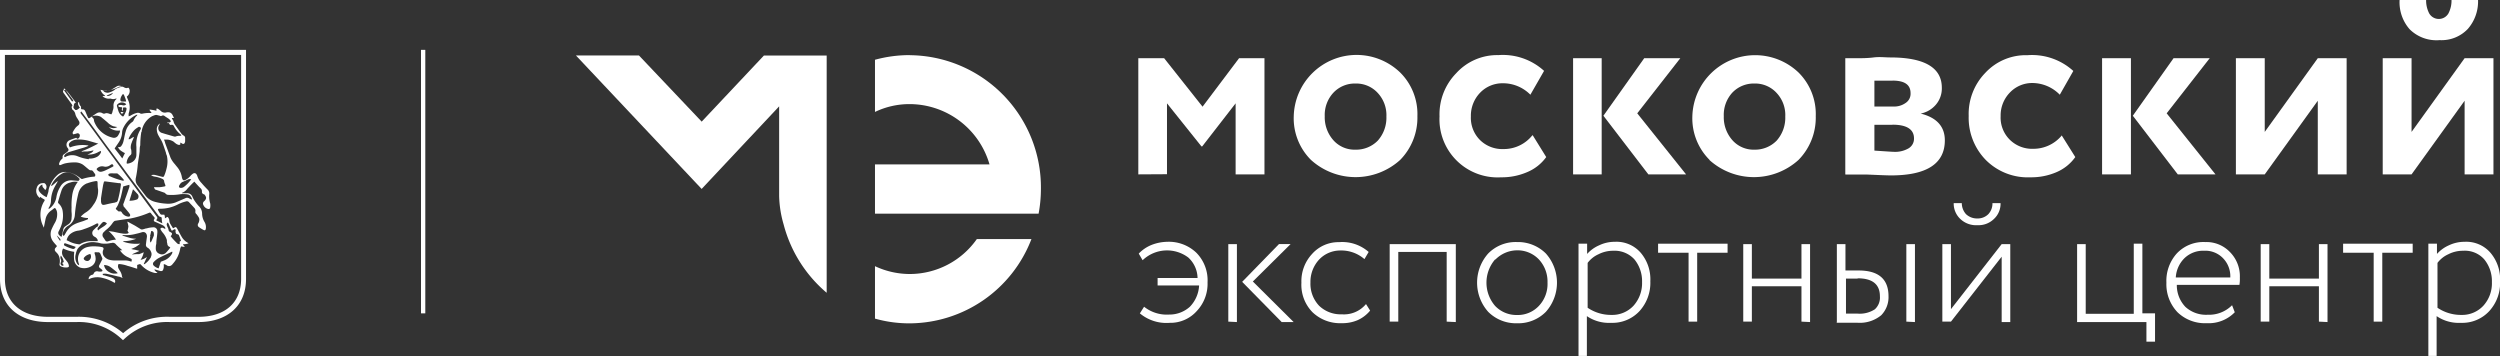 <?xml version="1.0" encoding="UTF-8"?> <svg xmlns="http://www.w3.org/2000/svg" viewBox="0 0 290.32 41.38"><rect x="0" y="0" width="290.32" height="41.38" fill="#333333" stroke="none"/><defs><style>.cls-1{fill:#fff;}</style></defs><g id="Layer_2" data-name="Layer 2"><g id="Слой_1" data-name="Слой 1"><g id="_Слой_1-2" data-name=" Слой 1-2"><path class="cls-1" d="M.6,6.38H28v26c0,2.76-1.85,4.41-4.94,4.41H19.71a7.74,7.74,0,0,0-5.41,1.9,7.85,7.85,0,0,0-5.4-1.9H5.57c-3.1,0-5-1.65-5-4.41v-26h0ZM0,32.4c0,3.08,2.13,5,5.57,5H8.9A7.22,7.22,0,0,1,14,39.25l.28.25.28-.25a7.21,7.21,0,0,1,5.14-1.85h3.33c3.41,0,5.54-1.92,5.54-5V5.79H0v26.6Z"></path><path class="cls-1" d="M5.65,24.14a1.51,1.51,0,0,0,.27-.86,3.57,3.57,0,0,1,.41-1.54c.12-.23.26-.46.4-.71l-.13.07c-.17.13-.32.28-.5.42a1.46,1.46,0,0,1-.15.09c0-.05,0-.08,0-.1a3.12,3.12,0,0,1,1.31-1.38A1,1,0,0,1,7.76,20a2.21,2.21,0,0,1,1.41.69c.06.05.1.11.05.18A.18.18,0,0,1,9,21l-.7-.06A1.44,1.44,0,0,0,7,21.69a3.24,3.24,0,0,0-.45,1.2,2.09,2.09,0,0,1-.75,1.29l-.15.1,0-.05a.36.36,0,0,1,0-.09Zm4.48-2.85a4.61,4.61,0,0,1,1-.26c.16,0,.19,0,.2.17s0,.52.06.79a2.69,2.69,0,0,1-.56,1.81,2.59,2.59,0,0,1-.87.87,2.5,2.5,0,0,0-.4.31,1.51,1.51,0,0,0-.18.18,2.44,2.44,0,0,0,.84.16c0,.1,0,.15-.08.17l-.46.18c-.27.09-.53.16-.8.27a2.4,2.4,0,0,0-1.18,1c-.07.11-.12.23-.2.34s-.08.13-.16.08a.2.2,0,0,1-.07-.15A1.34,1.34,0,0,1,8,26.17,1.58,1.58,0,0,0,8.69,25a15.63,15.63,0,0,1,.41-2.54,1.69,1.69,0,0,1,1-1.17Zm.2-2.8A4.93,4.93,0,0,1,9,18.14a1.63,1.63,0,0,0-1.43.1.08.08,0,0,1-.06,0c-.1-.09-.06-.17,0-.25a1.17,1.17,0,0,1,.59-.36l1.71-.51.33-.12.15-.1a4.08,4.08,0,0,0-2.17.22c-.19-.31-.16-.46.12-.68a1.42,1.42,0,0,1,.84-.24,4.31,4.31,0,0,1,1.24.16l1.09.32s0,0,0,0-.26.12-.38.19l-.38.19-.4.19-.39.17a3,3,0,0,0-.41.17c.12.05.22,0,.33,0l.36,0,.36-.05.36-.08c-.07.19-.19.28-.71.49l.08,0a2.23,2.23,0,0,0,1.11-.25,2.44,2.44,0,0,1,.28-.14.14.14,0,0,1,.11,0s0,.08,0,.11a1.07,1.07,0,0,1-.42.52,1.75,1.75,0,0,1-1,.22Zm-.9-5.56c.16.2.3.4.44.58,1,1.31,1.92,2.62,2.89,3.92l2.06,2.79L17,23.14c.46.62.91,1.24,1.37,1.85a.37.37,0,0,0,.28.2c.09,0,.12.08.13.15s0,.38.08.6l-.71-.34a.45.45,0,0,1,.06-.14.22.22,0,0,0,0-.3c-.5-.68-1-1.35-1.48-2-.66-.9-1.32-1.81-2-2.71l-1.61-2.2c-1.17-1.58-2.33-3.18-3.5-4.77a3.4,3.4,0,0,1-.23-.3c-.06-.08-.06-.15.06-.24Zm2.33.69c.24.17.47.38.7.57a2,2,0,0,0,.69.47,4.39,4.39,0,0,0,.47.09.84.84,0,0,1-.49.13,2.33,2.33,0,0,1-.49-.12,1.53,1.53,0,0,0,1.28.39.59.59,0,0,1,0,.19,3.36,3.36,0,0,1-.22.42.56.56,0,0,1-.63.22A3,3,0,0,1,11,14.26a.92.92,0,0,1-.09-.28.37.37,0,0,0-.19-.33s0-.06-.08-.11a1.21,1.21,0,0,1,1.17.09Zm1.55-3.18a2.07,2.07,0,0,1-.71.32.74.74,0,0,1-.52-.12S12,10.57,12,10.5l.37,0a1,1,0,0,0,.6-.11l.63-.38a.59.59,0,0,1,.5,0,.22.22,0,0,1,.09.08s0,0-.06,0a1.92,1.92,0,0,0-.81.32Zm-.91.65,0,0,.73-.31a.74.74,0,0,1-.71.36Zm2-.05c.07.14.11.28.17.42a2.28,2.28,0,0,1,.08.33c-.18,0-.33,0-.47,0s-.22-.1-.2-.25a1.06,1.06,0,0,1,.19-.48C14.25,10.91,14.31,10.9,14.38,11ZM14,12.45c.18,0,.2,0,.16.19s0,.18.11.22c0-.13,0-.24,0-.36.41-.07.49,0,.38.36a3.15,3.15,0,0,1-.26.56c-.07.14-.14.13-.28,0a1.17,1.17,0,0,1-.38-.6c-.06-.16-.09-.31-.14-.46a.23.23,0,0,1,.07-.26.72.72,0,0,1,1,0,.4.4,0,0,1-.49.1.92.92,0,0,0-.28,0,.38.38,0,0,0-.17.08.22.22,0,0,0,.24.15Zm1.89.88h.07a.53.53,0,0,1-.06.1,1.56,1.56,0,0,0-.38.53.4.4,0,0,1-.14.19,1.92,1.92,0,0,0-.79,1.15c-.12.39-.17.79-.27,1.17a1.39,1.39,0,0,1-.22.46c-.07.13-.21.17-.4.15a1,1,0,0,0,.35.43,2.93,2.93,0,0,0,.46.27c-.1.19-.2.39-.31.62-.31-.42-.6-.8-.89-1.16.18-.28.36-.52.52-.77a2.27,2.27,0,0,0,.35-1.1,1.45,1.45,0,0,1,.15-.54,3.22,3.22,0,0,1,1.57-1.52Zm.45,1.48c.06.07,0,.13,0,.19a3.28,3.28,0,0,0-.5,2.07c0,.3,0,.61,0,.91a1,1,0,0,1-.65.92,1.36,1.36,0,0,1-.36.1c-.09,0-.14,0-.12-.13a1.33,1.33,0,0,1,.42-.84.31.31,0,0,0,.13-.3c0-.16,0-.32-.07-.48a1.39,1.39,0,0,1,.1-.67c.07-.22.17-.41.25-.61l0-.07c-.21.07-.34.25-.59.28a.29.29,0,0,1,0-.11,3.36,3.36,0,0,1,.68-1,2.47,2.47,0,0,1,.42-.3.15.15,0,0,1,.21,0Zm.1.53a2.44,2.44,0,0,1,1.23-1.85l.26-.1a.53.53,0,0,1,.41,0,1.68,1.68,0,0,1,.24.06.18.18,0,0,0,.2,0,.27.27,0,0,1,.3,0c.14.11.3.2.45.3a.84.84,0,0,1,.24.22c.1.11.07.2-.08.25l-.21,0-.1.07.13,0h.09c.06.07.09.16.14.2s.17,0,.24,0a.24.24,0,0,1,.13.05.21.21,0,0,1,.08.1,2.8,2.8,0,0,0,.82,1l.06.06s0,0,0,0-.09.08-.15.08a1.09,1.09,0,0,0-.51.07.34.34,0,0,1-.2,0l-1-.29-.39-.12a.58.58,0,0,1-.34-.89l.1-.21s0,0,0,0a.78.78,0,0,0-.37.57,1.57,1.57,0,0,0,.22.87c.14.26.31.5.42.76s.3.83.43,1.23c0,.11.07.22.1.32a3.12,3.12,0,0,1-.05,1.52,4.69,4.69,0,0,1-.24.75c-.08.2-.12.21-.34.15l-.66-.17a1,1,0,0,0-.54,0,.89.89,0,0,0,.43.17,3.47,3.47,0,0,1,.87.26.36.36,0,0,1,.21.24c0,.15.08.31.13.46s0,.17-.1.18a3.56,3.56,0,0,1-.57.09c-.21,0-.42,0-.63,0a.09.09,0,0,0,0,.05L18,22l1.1.38a.31.31,0,0,1,.11.09.45.45,0,0,0,.36.16,6.07,6.07,0,0,0,1.28-.06,3.06,3.06,0,0,1,.91,0,.49.49,0,0,1,.38.24,1.28,1.28,0,0,1,.14.25.13.13,0,0,1,0,.09.07.07,0,0,1-.09,0,2.53,2.53,0,0,1-.23-.12.45.45,0,0,0-.46,0l-1.07.46a2.33,2.33,0,0,1-1.11.16,6.2,6.2,0,0,1-1.42-.24,2,2,0,0,1-.94-.61l-1-1.3a1,1,0,0,1-.18-.86A12.28,12.28,0,0,0,16,19.09c.07-.51.16-1,.22-1.52,0-.24,0-.47.07-.7a9.7,9.7,0,0,1,.12-1.54Zm4.39,6.2a.69.69,0,0,1,.4-.42c.22-.09.43-.19.65-.3a.62.62,0,0,1,.33,0,4,4,0,0,1-.36.44,4.51,4.51,0,0,1-.51.46.61.61,0,0,1-.33.1C20.81,21.83,20.75,21.7,20.8,21.54ZM19,26.24a.35.35,0,0,1,.2.34A.75.75,0,0,1,19,26.5a.27.27,0,0,0-.33,0,.12.12,0,0,0,0,.18,1.85,1.85,0,0,0,.23.34,2.29,2.29,0,0,1,.48.86c0,.13,0,.27.05.4a.4.4,0,0,0,.26.39l.09.07a3.15,3.15,0,0,1-.22.29c-.1.11-.2.24-.31.34a.65.65,0,0,1-.74.1.63.63,0,0,1-.42-.61c0-.17,0-.35.06-.53,0-.43.09-.86.12-1.28a.67.67,0,0,0,0-.2.44.44,0,0,0-.51-.45,2.85,2.85,0,0,0-.71.12c-.16,0-.3.09-.45.11a.35.35,0,0,1-.23,0l-.7-.43-.83-.45h-.06a3.16,3.16,0,0,1,.13.53,2.78,2.78,0,0,1-.11.53l.07.08c0,.05.09.13.08.14a.4.4,0,0,1-.18.1,2.36,2.36,0,0,1-.46,0c-.39-.05-.77-.14-1.14-.22l-.56-.08a4.5,4.5,0,0,1,.86,1s0,0-.06,0a3.38,3.38,0,0,0-.9.21c-.12,0-.2,0-.26-.09s-.17-.27-.27-.4a.46.46,0,0,1,.1-.62,2.83,2.83,0,0,1,.25-.24,3.33,3.33,0,0,0,.73-.77,1,1,0,0,1,.16-.19.29.29,0,0,1,.15-.09c.56-.09,1.09-.17,1.64-.24a10.71,10.71,0,0,0,2.3-.69.17.17,0,0,1,.22.05,3.75,3.75,0,0,0,.37.44.19.19,0,0,1,0,.27.18.18,0,0,0,.09.28c.32.13.65.29,1,.45Zm.5-.39c.2.3.25.66.46.95l.21-.13a.14.14,0,0,1,.21,0c.06.05,0,.11,0,.16s0,.35.2.37a.22.22,0,0,1,.21.15c.08.2.16.41.23.62a.52.52,0,0,1-.15.07,2.85,2.85,0,0,0,0,.29c-.08.06-.13,0-.19,0s-.37-.34-.55-.53-.2-.24-.31-.37a.35.35,0,0,0,.08-.1c.13-.17.09-.28-.1-.37a.34.34,0,0,1-.23-.25c0-.16-.12-.31-.17-.47s-.07-.25.06-.38ZM20,29.41a1.8,1.8,0,0,1-1,.86,3,3,0,0,1-.32.12c-.09.25-.17.51-.26.77a1.23,1.23,0,0,1-.56-.31.29.29,0,0,1,0-.43,2.59,2.59,0,0,1,.51-.42c.41-.22.84-.41,1.26-.61l.36-.17c.07.09,0,.14,0,.2Zm-2.58-2c.06-.19.1-.39.14-.58a.26.26,0,0,1,.3.26,1,1,0,0,1,0,.29c-.09.22-.18.43-.28.65a1.14,1.14,0,0,1-.12.14,1.5,1.5,0,0,1,0-.76Zm.12,2.43a2.38,2.38,0,0,1-.75.83s0,0-.1,0c.13-.29.25-.56.38-.82l0,0-.35.2a2.34,2.34,0,0,1-.4.13,2.31,2.31,0,0,0,.37-.89,3.32,3.32,0,0,1-.53.22c-.28,0-.56,0-.84.06l0,0,.12-.09c.2-.1.4-.17.6-.27a.42.42,0,0,0,.14-.08L15.66,29a1.58,1.58,0,0,1-.42-.09,4.27,4.27,0,0,0,.53-.24,5,5,0,0,0,.51-.37l-.14,0a4.42,4.42,0,0,1-1.66-.18.53.53,0,0,1-.22-.12,4,4,0,0,0,1.57-.28A2.49,2.49,0,0,1,15,27.6c-.27-.08-.52-.15-.78-.25V27.3l.15,0a4.39,4.39,0,0,0,1.4-.14c.22-.05.46-.11.68-.18.46-.15.65.25.61.54s-.08.56-.11.85a.37.37,0,0,0,.2.4.9.9,0,0,1,.38.46.63.63,0,0,1,0,.58Zm-2.23.52-.14,0a1.9,1.9,0,0,0-.75-.11c-.33,0-.67,0-1,0a2.68,2.68,0,0,1-.79-.1,1.25,1.25,0,0,1-.58-.43A.74.74,0,0,1,12,29c.06-.19,0-.26-.14-.3a3.3,3.3,0,0,0-.61-.08,3.37,3.37,0,0,0-1.1.07,1.48,1.48,0,0,0-.83.55,1.46,1.46,0,0,0-.14,1.43s0,.08,0,.13l0,0A.73.73,0,0,1,9,30.68,1.36,1.36,0,0,1,8.8,29.5,2.09,2.09,0,0,1,9,28.92a1.68,1.68,0,0,1,.93-.65,2.29,2.29,0,0,1,1.27-.11c.21,0,.41.09.62.12a3,3,0,0,0,1-.05l.1,0a.46.46,0,0,1,.56.17,7.82,7.82,0,0,0,.6.55l.12.11,0,0-.24,0c0,.05,0,.1.05.12a2.17,2.17,0,0,0,.92.72l.19.1c.19.08.2.1.16.33Zm-1.62,1.36a1.22,1.22,0,0,1-1-.12,1.11,1.11,0,0,1-.61-.82,1.26,1.26,0,0,1,.71.21c.23.16.45.34.67.52a2.28,2.28,0,0,1,.22.22Zm-3.4-1.44a.47.47,0,0,1-.55-.18.2.2,0,0,1,0-.15,1.58,1.58,0,0,1,.22-.23,1.53,1.53,0,0,1,.52-.23.55.55,0,0,1-.21.79Zm.91-3.91c-.1.12-.22.22-.32.33a.48.48,0,0,0,.12.8.7.7,0,0,1,.34.36.32.32,0,0,1,0,.14l-.7,0a2.52,2.52,0,0,0-1.36.36.27.27,0,0,1-.18,0,3.11,3.11,0,0,1-1-.29,3,3,0,0,0-.36-.17,1.27,1.27,0,0,1,.37-.68,1.85,1.85,0,0,1,1-.44,2.66,2.66,0,0,0,.63-.17,8.34,8.34,0,0,0,1.5-.66l.08,0h.07c.08.17,0,.3-.13.42Zm.59-.42c.18-.21.29-.24.52-.09l.09.06s0,0,0,.06c-.28.34-.71.47-1,.78a.26.26,0,0,1,0-.36l.39-.46ZM13,19.41c-.26.13-.52.27-.79.39a2.07,2.07,0,0,1-.42.14.5.5,0,0,1-.49-.18.13.13,0,0,1,0-.23.82.82,0,0,1,.73-.2.87.87,0,0,0,.69-.1l.1-.07c.22-.14.25-.14.38.14-.08,0-.13.09-.2.12ZM14.33,21a8.83,8.83,0,0,1-1.55-.52c-.08,0-.2-.09-.2-.19s.14-.13.22-.15.46,0,.69,0a.35.35,0,0,1,.13,0,4,4,0,0,1,.8.8l-.09,0Zm-1,2.53c-.37.06-.72.14-1.09.23s-.46,0-.51-.35c0-.13,0-.26,0-.39h0c.07-.46.14-.93.22-1.39a2.86,2.86,0,0,1,.1-.42c0-.14.07-.15.21-.14l1.54.2.14,0a.15.15,0,0,1,.1.18,12.3,12.3,0,0,1-.35,1.79.31.31,0,0,1-.3.26Zm1.7-.22c.13-.43.27-.86.41-1.32a.52.52,0,0,1,.13.11l.44.47a.44.44,0,0,1-.07.58,2.43,2.43,0,0,1-.92.16Zm-.71.61.57.69a1.73,1.73,0,0,1,.22.31s0,.14,0,.16a.22.22,0,0,1-.18.08,1,1,0,0,1-.77-.46.23.23,0,0,0-.28-.15.13.13,0,0,1-.11,0,3,3,0,0,1-.27-.23.11.11,0,0,1,0-.18,3,3,0,0,0,.18-.3A7.81,7.81,0,0,0,14,23c.12-.44.21-.88.31-1.35.21-.05.44-.13.72-.19,0,.1,0,.17,0,.24-.16.47-.32.94-.49,1.39-.06.18-.12.36-.19.54a.21.21,0,0,0,0,.24Zm-5.81,5a4,4,0,0,1-1-.39c-.11-.07-.11-.11,0-.3l1.26.43A.25.25,0,0,1,8.54,28.9ZM7.16,27.5a.66.66,0,0,1-.39-.36c0-.05,0-.13,0-.19a6.53,6.53,0,0,0,.31-.66,3.42,3.42,0,0,0,.2-1.76,1.48,1.48,0,0,0-.46-.89.2.2,0,0,1-.07-.23c.12-.4.23-.81.37-1.22a1.41,1.41,0,0,1,1.06-1,1.56,1.56,0,0,1,.71-.08.51.51,0,0,1,.14,0,.54.54,0,0,1-.09.15,3.27,3.27,0,0,0-.56,1.46,7.87,7.87,0,0,0-.07,1.37,4.73,4.73,0,0,0,0,.54,3.07,3.07,0,0,1,0,.68A.86.86,0,0,1,8,26l-.38.26a.57.57,0,0,0-.27.37l-.19.85Zm.3,2.92-.18.06c-.06.11,0,.16.07.24s0,.09,0,.13a.36.36,0,0,1-.15,0,.27.27,0,0,1-.13-.39.42.42,0,0,0,0-.33.5.5,0,0,1,0-.45,1.63,1.63,0,0,1,.34.77ZM7,28a3.59,3.59,0,0,1-.41-.66l0,0a1.66,1.66,0,0,1,.14.13c.08.07.14.16.23.24s.07.19,0,.32ZM8.31,11.7l-.83-1.15c0-.07-.14-.17-.06-.24s.14.06.19.13l.8,1.08a2.18,2.18,0,0,1,.12.22c-.12.06-.18,0-.22,0ZM4.65,22.85a3.74,3.74,0,0,0,.42.27c.14.08.15.09.08.23a.47.47,0,0,1-.06.09,3,3,0,0,0-.22,2.49c.06.16.13.31.22.51.07-.36.13-.67.2-1a1.6,1.6,0,0,1,.67-1c.12-.08.23-.18.35-.27a.23.23,0,0,1,.1,0,1,1,0,0,1,.22.51,2,2,0,0,1-.22,1.13,7.79,7.79,0,0,0-.39.76,1.42,1.42,0,0,0,.19,1.53c.12.16.27.31.41.48-.06.06-.11.14-.18.21a.31.31,0,0,0,0,.41l.16.17a1.1,1.1,0,0,1,.22.31,1.58,1.58,0,0,1,.1.94A.27.27,0,0,0,7,30.9a1.36,1.36,0,0,0,.84.15C8,31,8,31,8,30.87a1,1,0,0,0-.2-.48c-.13-.17-.28-.34-.41-.53a.88.88,0,0,1-.06-1,4.31,4.31,0,0,0,1.28.38.56.56,0,0,1,0,.13,3.66,3.66,0,0,0,0,.81,1.09,1.09,0,0,0,.72.9,1.61,1.61,0,0,0,1.2-.12,1,1,0,0,0,.56-1.09c0-.15-.07-.3-.11-.47s.24-.09.38-.1a.27.27,0,0,1,.3.18c.07.15.13.31.2.46a.23.23,0,0,1,0,.21l-.33.65a.23.23,0,0,0,.07.32l.21.17c.12.1.11.2,0,.23a1,1,0,0,1-.42,0,.41.41,0,0,0-.51.25.21.21,0,0,1-.17.14.54.54,0,0,0-.41.39.54.54,0,0,0,0,.13l.23-.1a2.28,2.28,0,0,1,1.39-.05,4.52,4.52,0,0,1,1.35.55s0,0,.08,0a.4.4,0,0,0-.2-.51l-.17-.08c-.29-.1-.58-.17-.88-.27-.07,0-.17,0-.18-.16a1.15,1.15,0,0,1,.52,0c.44.09.88.2,1.32.31.13,0,.27.09.41.13s0-.1,0-.12a1.45,1.45,0,0,0-.17-.56c-.08-.13-.16-.26-.23-.39a.53.53,0,0,1,0-.52,3.52,3.52,0,0,1,1.06.22c.37.09.71.22,1.1.33,0-.16,0-.3,0-.44l.16-.06c.2-.06.2-.06.34.1a3.06,3.06,0,0,0,1.47.87.76.76,0,0,0,.4,0,1.72,1.72,0,0,1-.22-.17c-.06-.06-.14-.12-.14-.22l.05,0,.65.19c.17,0,.22,0,.29-.13a1,1,0,0,0,.09-.51,1,1,0,0,1,0-.17.9.9,0,0,1,.37.16.45.45,0,0,0,.56-.06c.25-.22,0,0,.07-.08a3.54,3.54,0,0,0,.9-1.76c0-.1.07-.19.09-.28s.3.06.41,0-.2-.14-.15-.29a1.58,1.58,0,0,0,.63-.11l-.1-.06a1.84,1.84,0,0,1-.68-.65c-.18-.31-.34-.61-.51-.93s-.23-.27-.45-.12h-.08c-.09-.15-.21-.33-.31-.51a.88.88,0,0,1-.11-.4.6.6,0,0,0-.12-.3c-.07-.11-.13-.11-.25,0a.7.7,0,0,0-.14.08c0-.15,0-.28-.07-.43a2.25,2.25,0,0,0-.26,0,.23.23,0,0,1-.22-.11,3.18,3.18,0,0,1-.23-.4c-.07-.1,0-.16.1-.18h.08a4.46,4.46,0,0,0,2.13-.51,4,4,0,0,1,.89-.33.34.34,0,0,1,.36.06c.21.23.43.45.63.68a.45.45,0,0,1,.13.4.31.31,0,0,0,.11.31,3,3,0,0,1,.26.36.54.54,0,0,1,.06.48c0,.1-.08.21-.12.3a.3.3,0,0,0,.09.38,4.65,4.65,0,0,0,.56.34c.14.08.23,0,.25-.14a1.18,1.18,0,0,0-.14-.78,1.91,1.91,0,0,1-.29-1,1.21,1.21,0,0,0-.4-.87,4.88,4.88,0,0,1-.48-.62,2.94,2.94,0,0,1-.25-.46.63.63,0,0,0-.63-.4h-.45l-.12,0v-.05a1.33,1.33,0,0,0,.62-.48c.22-.23.43-.46.66-.68s.14-.11.27,0l.1.11c.17.18.33.37.51.53a.45.45,0,0,1,.15.38.28.28,0,0,0,.22.31.24.24,0,0,1,.14.12c.18.26.16.41-.06.65l-.07.06a.34.34,0,0,0-.06.42.77.77,0,0,0,.49.44c.18.06.28,0,.3-.16a1.47,1.47,0,0,0,0-.47,2.9,2.9,0,0,1-.11-1.09.61.61,0,0,0-.22-.54c-.23-.24-.46-.48-.67-.73a2,2,0,0,1-.5-.83.69.69,0,0,0-.07-.15.28.28,0,0,0-.42-.12,1.43,1.43,0,0,0-.34.31,1.89,1.89,0,0,1-.6.45c-.14.06-.22,0-.29-.11a1.09,1.09,0,0,1-.07-.24,2.48,2.48,0,0,0-.47-1.08c-.1-.13-.22-.26-.33-.41a3,3,0,0,1-.51-.75l-.64-1.74c0-.11-.08-.23-.12-.38l.38,0a1.59,1.59,0,0,1,.74.25,2.42,2.42,0,0,0,.31.25,1,1,0,0,0,.29.12s.12,0,.16-.05,0-.1,0-.15l0-.06a.33.33,0,0,1,.18.08c.12.08.21.09.31,0a.57.57,0,0,0,.08-.23c0-.13,0-.27,0-.4a.3.3,0,0,0-.2-.29.94.94,0,0,1-.21-.18c-.28-.37-.53-.74-.8-1.11a1,1,0,0,1-.11-.23.88.88,0,0,0-.21-.42s0,0,0-.09l.23,0a4.3,4.3,0,0,0-.21-.43.68.68,0,0,0-.27-.21.86.86,0,0,0-.42,0,.65.65,0,0,1-.65-.2,2.9,2.9,0,0,0-.36-.25s-.07,0-.12,0a2.29,2.29,0,0,0,0,.25,6.17,6.17,0,0,0-.8-.14c0,.18.18.24.22.4l-.19,0a3.52,3.52,0,0,0-.91.09s-.1,0-.14,0a.54.54,0,0,0-.48-.09,2.39,2.39,0,0,0-.73.32.55.55,0,0,0-.19.08,1.11,1.11,0,0,1,0-.37,2.08,2.08,0,0,0,0-1.35l-.23-.57.06-.06a.77.77,0,0,0,.28-.59.55.55,0,0,0-.1-.35c-.06-.09-.17,0-.26,0a.57.57,0,0,1-.28-.08.72.72,0,0,0-.75,0,3.46,3.46,0,0,1-1,.33,1.67,1.67,0,0,1-.77,0l-.23-.06a1.19,1.19,0,0,0,.54.68c-.08.13-.22,0-.3.08s0,0,0,0a1.08,1.08,0,0,0,.77.28.71.71,0,0,1,.21,0,.69.69,0,0,0,.51,0c.06,0,.12,0,.17,0s0,0,0,0a.09.09,0,0,1,0,0,1,1,0,0,0-.39.89,1.15,1.15,0,0,1-.11.55c0,.06,0,.14-.06.22a.94.94,0,0,1-.06.15c-.16,0-.29-.09-.42-.11a.57.57,0,0,0-.29,0,.33.33,0,0,1-.32,0,.64.64,0,0,0-.7,0c-.16.09-.29.19-.44.29s-.21.15-.33.23-.17.05-.21,0-.19-.41-.28-.62-.14-.37-.41-.36c-.11,0-.14-.06-.14-.16s0-.14,0-.16a.71.71,0,0,1-.21-.4c0-.08-.06-.13-.13-.1a1.92,1.92,0,0,0,0,.2c0,.13.09.22.12.33h0c.09,0,.1.11,0,.16a.83.83,0,0,1-.27.19.23.23,0,0,1-.18,0c-.11-.13-.3-.24-.17-.46,0-.21.05-.32.24-.38,0,0,0,0,0,0s-.13-.16-.19-.25c-.27-.34-.51-.69-.78-1a.68.68,0,0,0-.2-.18.23.23,0,0,0-.28,0,.2.2,0,0,0,0,.25c0,.06.08.12.11.17l.89,1.23c0,.06.1.13,0,.2s0,.2,0,.29.15.16.21.25a.84.84,0,0,1,.16.29,1.48,1.48,0,0,0,.26.59l.18.3a.37.37,0,0,1-.09.5,2.18,2.18,0,0,0-.28.25,3.52,3.52,0,0,0-.3.45.26.26,0,0,0,0,.34,2.92,2.92,0,0,0,.4-.1.26.26,0,0,1,.36.31.36.36,0,0,1-.26.31L8.84,16c-.27.1-.53.18-.78.29a.57.57,0,0,0-.21.88c.17.22.13.33-.09.51l-.31.22a.37.37,0,0,0-.18.36.2.2,0,0,1-.1.22,1,1,0,0,0-.28.44.24.24,0,0,0,0,.23c.07.06.13,0,.19,0a2.85,2.85,0,0,1,.46-.17,5,5,0,0,1,1.16-.12,1.68,1.68,0,0,1,.91.25c.21.15.39.32.59.48a1.44,1.44,0,0,0,.25.18c.11,0,.25,0,.33.09s.13.19.21.29.05.07,0,0a.25.25,0,0,1,.06.27c0,.1-.12.09-.2.1a5.73,5.73,0,0,0-1.22.24.24.24,0,0,1-.2,0c-.1-.08-.2-.16-.32-.24a3,3,0,0,0-1.45-.55,1.35,1.35,0,0,0-1,.36,3.29,3.29,0,0,0-.8,1.12,2.09,2.09,0,0,0-.22.62c0,.23-.11.45-.17.67s-.1.15-.19.09a2.09,2.09,0,0,1-.66-.52c-.21-.31-.21-.47.11-.78a.56.56,0,0,1,.19-.09c0,.12,0,.25.1.35a2.15,2.15,0,0,1,.23.28.51.51,0,0,0-.09-.8.58.58,0,0,0-.19,0,.7.7,0,0,0-.7.54,1,1,0,0,0,.37,1.18Z"></path><path class="cls-1" d="M14.36,13.06C14.25,13,14.12,13,14,13,14.07,13.24,14.19,13.26,14.36,13.06Z"></path><path class="cls-1" d="M105.67,6.4a15.23,15.23,0,0,0-4.06.54V13a9.22,9.22,0,0,1,4.06-.91,9.68,9.68,0,0,1,9.24,7h-13.3v5.72h19a15.62,15.62,0,0,0,.27-2.89A15.36,15.36,0,0,0,105.67,6.41Z"></path><path class="cls-1" d="M105.67,31.82a9.53,9.53,0,0,1-4.06-.91V37a14.64,14.64,0,0,0,4.06.55,15.23,15.23,0,0,0,14.11-9.79h-6.34A9.53,9.53,0,0,1,105.67,31.82Z"></path><path class="cls-1" d="M81.48,14.12,74.2,6.44H66.88l14.6,15.5,9-9.59V22.77A12.79,12.79,0,0,0,91,26.06,15.53,15.53,0,0,0,96,34V6.45H88.71l-7.23,7.68Z"></path><path class="cls-1" d="M132.19,20.25V6.76h3l4.46,5.63,4.24-5.63h2.95V20.25h-3.35V12l-3.88,5h-.09l-4-5v8.23Z"></path><path class="cls-1" d="M152.24,18.57a6.82,6.82,0,0,1-2-5.08A7.3,7.3,0,0,1,162.6,8.42a6.8,6.8,0,0,1,2,5.07,7,7,0,0,1-2,5.08,7.71,7.71,0,0,1-10.36,0Zm1.6-5.08a4,4,0,0,0,1,2.79,3.28,3.28,0,0,0,2.55,1.1A3.52,3.52,0,0,0,160,16.33a4,4,0,0,0,1-2.79,3.78,3.78,0,0,0-1-2.74,3.38,3.38,0,0,0-2.59-1.1,3.41,3.41,0,0,0-2.55,1.05A3.78,3.78,0,0,0,153.84,13.49Z"></path><path class="cls-1" d="M178,15.72l1.56,2.52A5.17,5.17,0,0,1,177.32,20a7.38,7.38,0,0,1-3,.59,6.75,6.75,0,0,1-7.15-7.08,6.81,6.81,0,0,1,1.93-5A6.42,6.42,0,0,1,174,6.4a7.1,7.1,0,0,1,5.31,1.83L177.72,11a4.46,4.46,0,0,0-3.25-1.33,3.59,3.59,0,0,0-2.55,1.06,3.84,3.84,0,0,0-1.11,2.79,3.64,3.64,0,0,0,1.11,2.79,3.69,3.69,0,0,0,2.68,1,4.23,4.23,0,0,0,3.35-1.6Z"></path><path class="cls-1" d="M182.68,20.25V6.76H186V20.25ZM195.13,6.76l-5,6.4,5.67,7.09h-4.38l-5.22-6.81,4.74-6.68Z"></path><path class="cls-1" d="M198.53,18.57a6.82,6.82,0,0,1-2-5.08,7.3,7.3,0,0,1,12.33-5.07,6.8,6.8,0,0,1,2,5.07,7,7,0,0,1-2,5.08,7.71,7.71,0,0,1-10.36,0Zm1.65-5.08a4,4,0,0,0,1,2.79,3.28,3.28,0,0,0,2.55,1.1,3.5,3.5,0,0,0,2.59-1.05,4,4,0,0,0,1-2.79,3.74,3.74,0,0,0-1-2.74,3.37,3.37,0,0,0-2.59-1.1,3.43,3.43,0,0,0-2.55,1.05A3.81,3.81,0,0,0,200.18,13.49Z"></path><path class="cls-1" d="M214.29,20.25V6.76c.22,0,.67,0,1.29,0s1.29,0,2-.09,1.29,0,1.92,0c4,0,6,1.19,6,3.52a2.89,2.89,0,0,1-.72,2,3.12,3.12,0,0,1-1.74,1v0c1.87.46,2.81,1.51,2.81,3.11,0,2.7-2.1,4.07-6.25,4.07-.58,0-1.52-.05-2.77-.1h-2.49Zm5.49-10.88c-.94,0-1.65,0-2.11,0v3h2.19a2.29,2.29,0,0,0,1.43-.41,1.27,1.27,0,0,0,.58-1.14c0-1-.72-1.46-2.1-1.46Zm0,5.12h-2.11v3c1.35.09,2.06.14,2.24.14a3.11,3.11,0,0,0,1.74-.41,1.3,1.3,0,0,0,.62-1.14c0-1.06-.84-1.6-2.5-1.6Z"></path><path class="cls-1" d="M239.42,15.72,241,18.24A5.17,5.17,0,0,1,238.8,20a7.38,7.38,0,0,1-3,.59,6.88,6.88,0,0,1-5.18-2,7,7,0,0,1-2-5.12,6.85,6.85,0,0,1,1.92-5,6.42,6.42,0,0,1,4.91-2.06,7.12,7.12,0,0,1,5.32,1.83L239.2,11A4.48,4.48,0,0,0,236,9.64a3.57,3.57,0,0,0-2.55,1.06,3.81,3.81,0,0,0-1.12,2.79,3.61,3.61,0,0,0,1.12,2.79,3.69,3.69,0,0,0,2.67,1,4.27,4.27,0,0,0,3.35-1.6Z"></path><path class="cls-1" d="M244.11,20.25V6.76h3.35V20.25Zm12.5-13.49-5,6.4,5.67,7.09h-4.38l-5.22-6.81,4.73-6.68Z"></path><path class="cls-1" d="M263,20.25h-3.35V6.76H263v8.56l6.16-8.56h3.35V20.25h-3.35V11.7Z"></path><path class="cls-1" d="M280.05,20.25H276.7V6.76h3.35v8.56l6.16-8.56h3.35V20.25h-3.35V11.7ZM278.66,0h3.08a3.27,3.27,0,0,0,.36,1.56,1.29,1.29,0,0,0,2.23,0A3.21,3.21,0,0,0,284.69,0h3.08a4.84,4.84,0,0,1-1.17,3.34,4.19,4.19,0,0,1-3.29,1.32,4.41,4.41,0,0,1-3.49-1.27A4.74,4.74,0,0,1,278.66,0Z"></path><path class="cls-1" d="M134.43,33.15v-.87h4.64A3.31,3.31,0,0,0,138,29.91a4.1,4.1,0,0,0-5.31.31l-.45-.77a4.26,4.26,0,0,1,1.47-1,5.24,5.24,0,0,1,1.83-.37,4.62,4.62,0,0,1,3.4,1.28,4.55,4.55,0,0,1,1.29,3.43,4.6,4.6,0,0,1-1.25,3.33,4.09,4.09,0,0,1-3.13,1.37,4.81,4.81,0,0,1-3.48-1.1l.49-.77a4.24,4.24,0,0,0,2.91.91,3.54,3.54,0,0,0,2.41-.91,3.83,3.83,0,0,0,1.07-2.47h-4.78v0Z"></path><path class="cls-1" d="M142.64,37.35v-9h1v9.05Zm7.23-9-4.38,4.34,4.74,4.71h-1.39l-4.59-4.67,4.28-4.39h1.34Z"></path><path class="cls-1" d="M158.62,35.29l.49.78a4,4,0,0,1-1.43,1.1,4.48,4.48,0,0,1-1.87.36,4.63,4.63,0,0,1-3.39-1.27,4.55,4.55,0,0,1-1.29-3.43,4.64,4.64,0,0,1,1.24-3.34,4.1,4.1,0,0,1,3.13-1.37,4.65,4.65,0,0,1,3.44,1.14l-.49.83a4.09,4.09,0,0,0-2.81-1,3.37,3.37,0,0,0-2.46,1.06,3.81,3.81,0,0,0-1,2.65,3.71,3.71,0,0,0,1,2.7,3.6,3.6,0,0,0,2.64,1,3.32,3.32,0,0,0,2.81-1.19Z"></path><path class="cls-1" d="M168,37.35V29.26h-5.62v8.09h-1v-9h7.68v9.05Z"></path><path class="cls-1" d="M172.82,36.21a5.09,5.09,0,0,1,0-6.77,4.46,4.46,0,0,1,3.35-1.33,4.58,4.58,0,0,1,3.35,1.33,5.09,5.09,0,0,1,0,6.77,4.5,4.5,0,0,1-3.35,1.33A4.54,4.54,0,0,1,172.82,36.21Zm.8-6.08a4.13,4.13,0,0,0,0,5.39,3.42,3.42,0,0,0,2.54,1.06,3.35,3.35,0,0,0,2.55-1.06,3.7,3.7,0,0,0,1-2.69,3.78,3.78,0,0,0-1-2.7,3.42,3.42,0,0,0-2.55-1.06,3.57,3.57,0,0,0-2.49,1.06Z"></path><path class="cls-1" d="M183.31,41.38V28.3h1v1.19a4,4,0,0,1,1.39-1,4.18,4.18,0,0,1,1.83-.41,3.72,3.72,0,0,1,3,1.27,4.75,4.75,0,0,1,1.12,3.3,4.88,4.88,0,0,1-1.25,3.47,4.28,4.28,0,0,1-3.31,1.37,4.56,4.56,0,0,1-2.81-.78v4.62h-1Zm4-12.26a3.73,3.73,0,0,0-1.69.41,3.22,3.22,0,0,0-1.25,1v5.21a4.83,4.83,0,0,0,2.77.83,3.36,3.36,0,0,0,2.55-1.06,3.92,3.92,0,0,0,1-2.74,4,4,0,0,0-.89-2.65,3.11,3.11,0,0,0-2.45-1Z"></path><path class="cls-1" d="M192.55,29.35V28.3h8.07v1.05h-3.53v8h-1v-8h-3.52Z"></path><path class="cls-1" d="M209.2,37.35V33.24h-5.76v4.11h-1v-9h1v4h5.76v-4h1v9.05Z"></path><path class="cls-1" d="M213.31,37.35v-9h1v3.06h1.52c2.33,0,3.48,1,3.48,3a3,3,0,0,1-.85,2.2,3.91,3.91,0,0,1-2.76.87h-2.41v0Zm2.41-5h-1.35v4.07h1.35a3.21,3.21,0,0,0,2-.5,1.84,1.84,0,0,0,.59-1.51C218.31,33,217.42,32.32,215.72,32.32Zm5.66,5v-9h1v9.05Z"></path><path class="cls-1" d="M226.56,37.35h-1v-9h1v7.55l5.89-7.55h1v9.05h-1V29.81Zm.32-13.76h.94a1.91,1.91,0,0,0,.49,1.28,1.86,1.86,0,0,0,1.34.5,1.73,1.73,0,0,0,1.25-.5,1.81,1.81,0,0,0,.48-1.28h.94a2.4,2.4,0,0,1-.76,1.83,2.56,2.56,0,0,1-1.92.73,2.65,2.65,0,0,1-2-.73,2.44,2.44,0,0,1-.76-1.83Z"></path><path class="cls-1" d="M241.21,37.35v-9h1v8.09h5.58V28.3h1v8.09h1.47v3.29h-1V37.4H241.2v0Z"></path><path class="cls-1" d="M259.2,35.43l.32.83a4.21,4.21,0,0,1-3.26,1.27,4.57,4.57,0,0,1-3.39-1.27,4.7,4.7,0,0,1-1.29-3.43,4.76,4.76,0,0,1,1.2-3.39,4.24,4.24,0,0,1,3.31-1.33,3.78,3.78,0,0,1,2.85,1.14,4,4,0,0,1,1.17,3,4.1,4.1,0,0,1-.05.83h-7.27a3.62,3.62,0,0,0,1,2.56,3.54,3.54,0,0,0,2.59.91,3.76,3.76,0,0,0,2.82-1.1ZM256,29.12a3.12,3.12,0,0,0-2.33.87,3.42,3.42,0,0,0-1,2.23H259a3,3,0,0,0-.84-2.23,2.85,2.85,0,0,0-2.23-.87Z"></path><path class="cls-1" d="M269.29,37.35V33.24h-5.76v4.11h-1v-9h1v4h5.76v-4h1v9.05Z"></path><path class="cls-1" d="M272.1,29.35V28.3h8.08v1.05h-3.53v8h-1v-8H272.1Z"></path><path class="cls-1" d="M282,41.38V28.3h1v1.19a4,4,0,0,1,1.38-1,4.21,4.21,0,0,1,1.83-.41,3.71,3.71,0,0,1,3,1.27,4.75,4.75,0,0,1,1.12,3.3,4.84,4.84,0,0,1-1.25,3.47,4.26,4.26,0,0,1-3.3,1.37,4.57,4.57,0,0,1-2.82-.78v4.62h-1Zm4-12.26a3.73,3.73,0,0,0-1.69.41,3.22,3.22,0,0,0-1.25,1v5.21a4.86,4.86,0,0,0,2.77.83,3.35,3.35,0,0,0,2.55-1.06,3.87,3.87,0,0,0,1-2.74,4,4,0,0,0-.89-2.65,3,3,0,0,0-2.45-1Z"></path><rect class="cls-1" x="48.89" y="5.79" width="0.5" height="30.6"></rect></g></g></g></svg> 